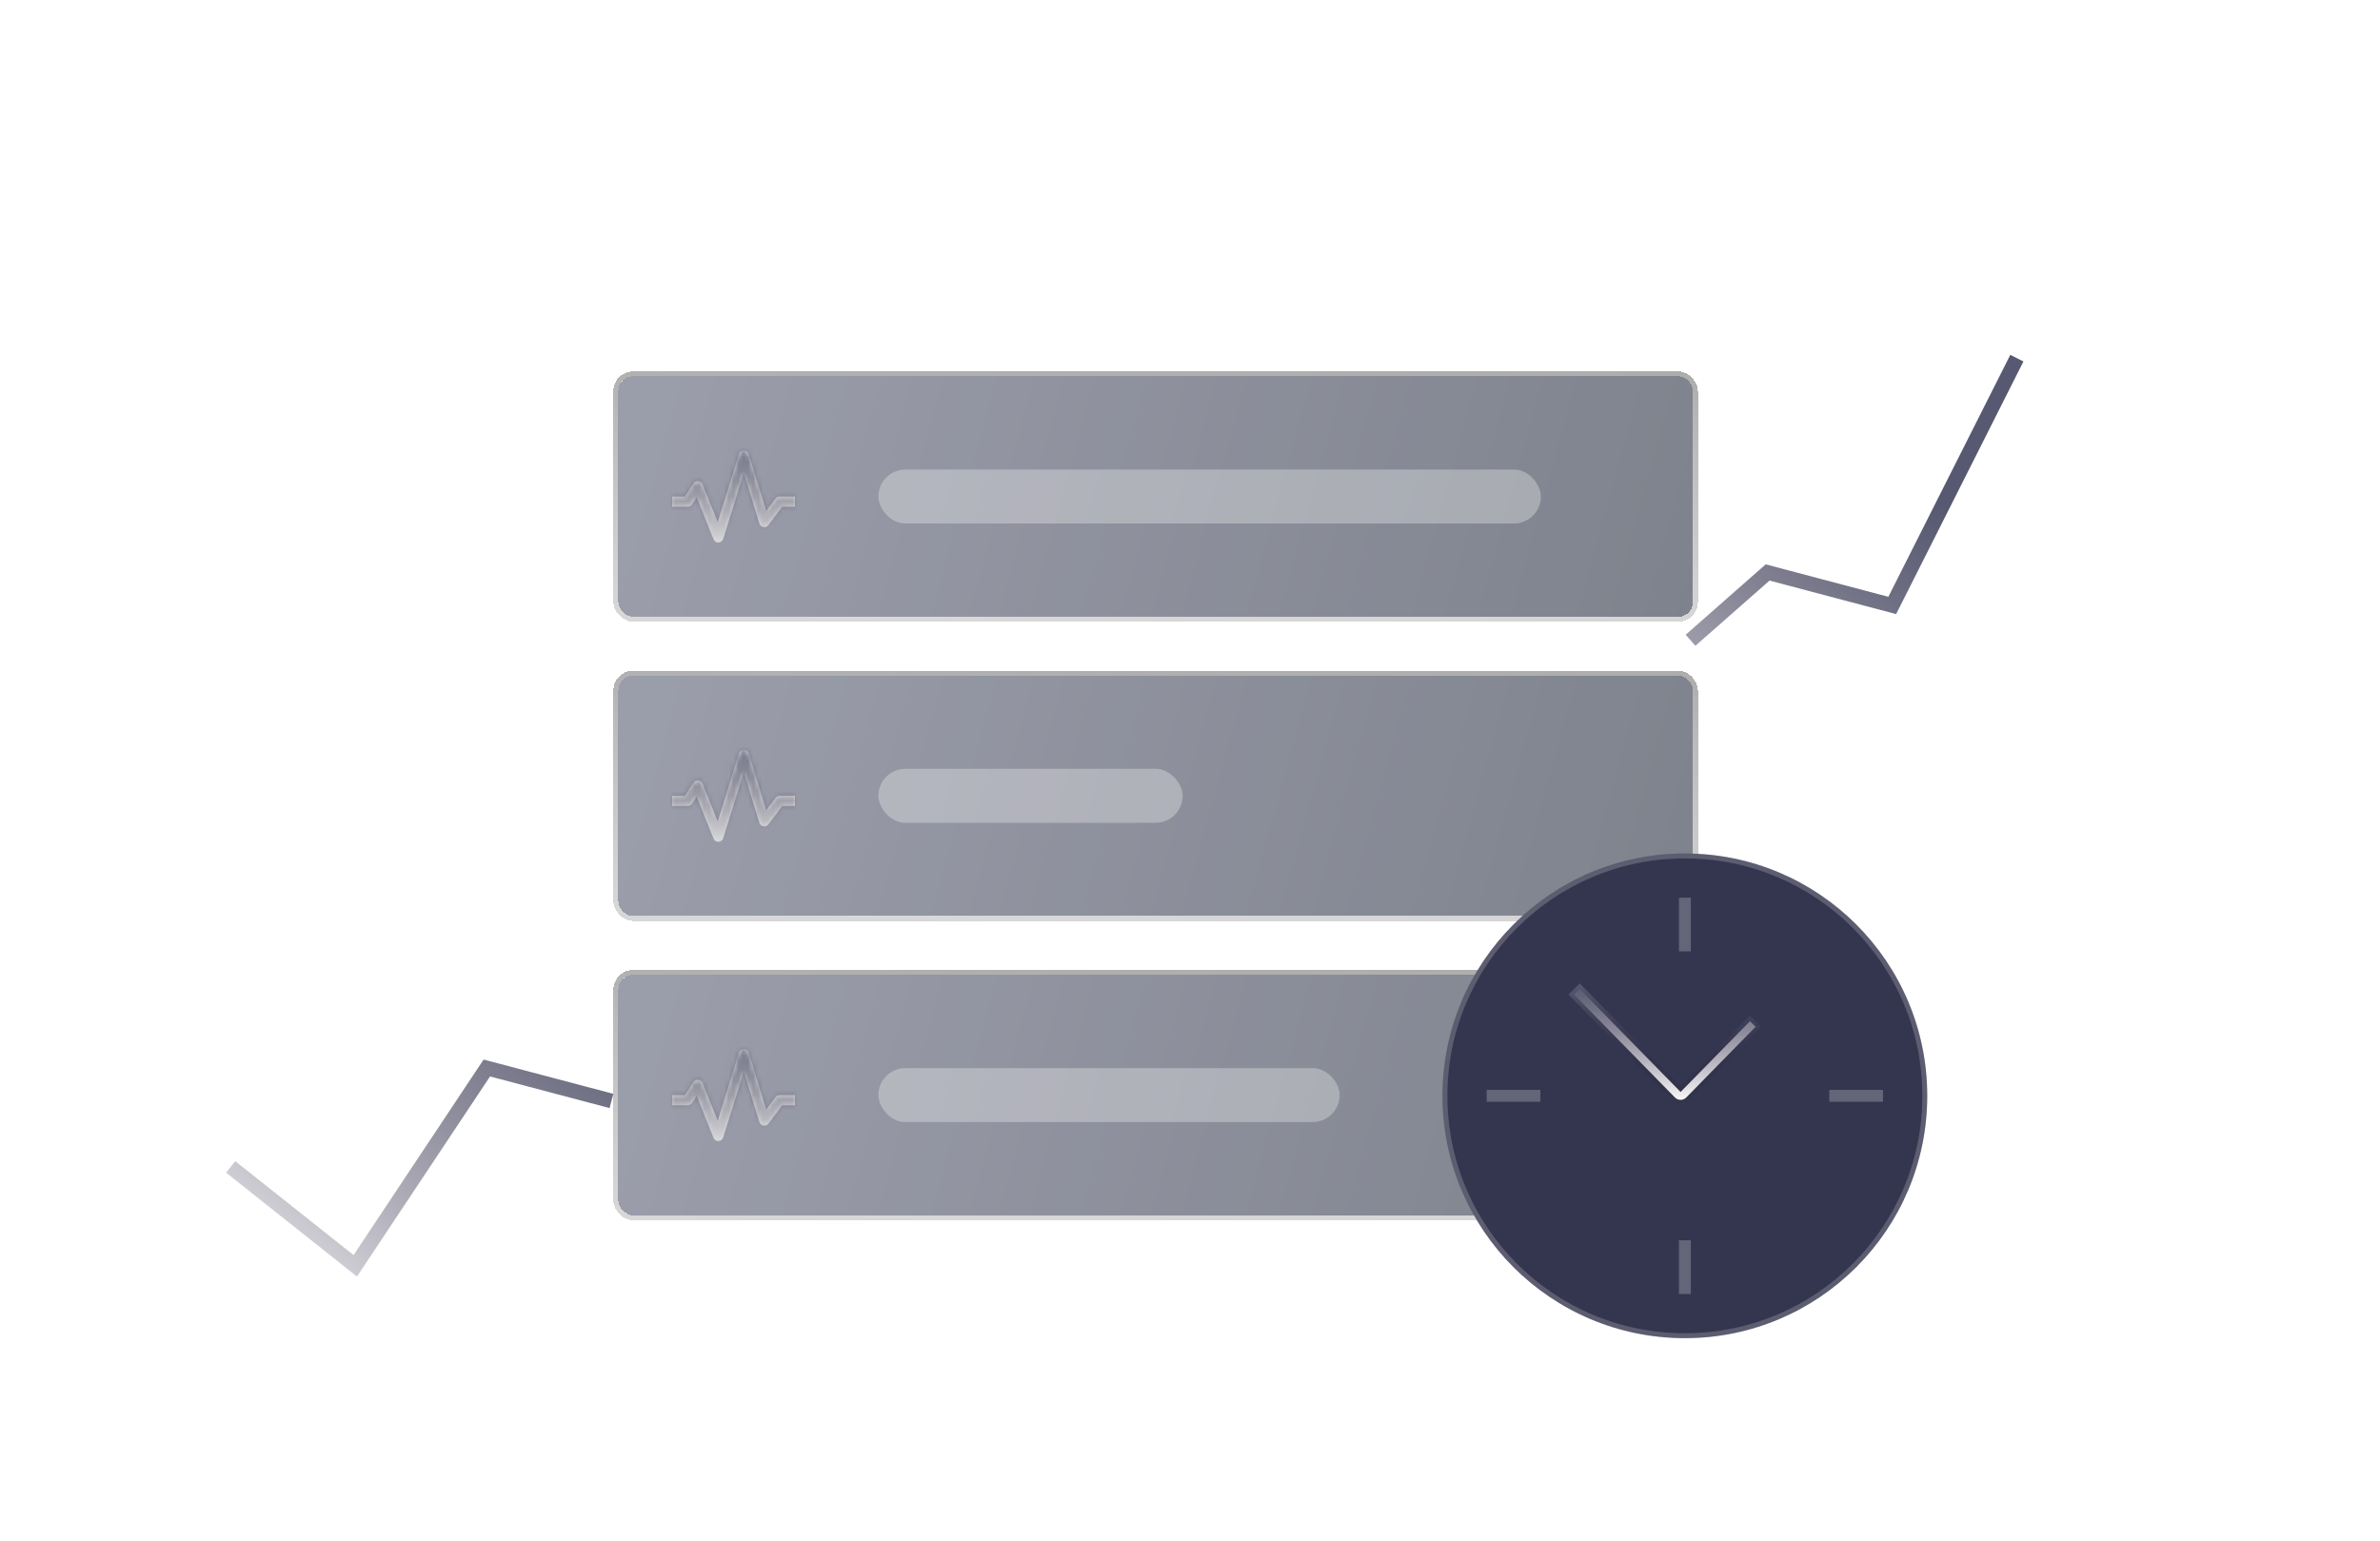 <svg width="485" height="314" viewBox="0 0 485 314" fill="none" xmlns="http://www.w3.org/2000/svg">
<g clip-path="url(#clip0_836_16197)">
<g opacity="0.1" clip-path="url(#clip1_836_16197)">
<g clip-path="url(#clip2_836_16197)">
<g clip-path="url(#clip3_836_16197)">
<line x1="412.625" y1="286" x2="412.625" y2="-1250" stroke="white" stroke-width="0.75"/>
<line x1="340.625" y1="286" x2="340.625" y2="-1250" stroke="white" stroke-width="0.75"/>
<line x1="268.625" y1="286" x2="268.625" y2="-1250" stroke="white" stroke-width="0.75"/>
<line x1="196.625" y1="286" x2="196.625" y2="-1250" stroke="white" stroke-width="0.75"/>
<line x1="124.625" y1="286" x2="124.625" y2="-1250" stroke="white" stroke-width="0.75"/>
<line x1="52.625" y1="286" x2="52.625" y2="-1250" stroke="white" stroke-width="0.75"/>
</g>
<g clip-path="url(#clip4_836_16197)">
<line x1="485" y1="214.375" x2="-955" y2="214.375" stroke="white" stroke-width="0.75"/>
<line x1="485" y1="142.375" x2="-955" y2="142.375" stroke="white" stroke-width="0.75"/>
<line x1="485" y1="70.375" x2="-955" y2="70.375" stroke="white" stroke-width="0.75"/>
</g>
</g>
</g>
<path d="M47 237.84L72.397 258L99.206 217.68L124.603 224.4" stroke="url(#paint0_linear_836_16197)" stroke-width="3"/>
<path d="M344.5 130.5L360.205 116.68L385.603 123.4L411 73" stroke="url(#paint1_linear_836_16197)" stroke-width="3"/>
<g opacity="0.8" filter="url(#filter0_bd_836_16197)">
<rect x="126" y="71" width="219" height="49" rx="3" fill="url(#paint2_linear_836_16197)" fill-opacity="0.8" shape-rendering="crispEdges"/>
<mask id="path-14-inside-1_836_16197" fill="white">
<path d="M146.375 104.875C145.951 104.875 145.567 104.617 145.407 104.221L141.976 95.643L140.992 97.12C140.798 97.409 140.473 97.583 140.125 97.583H137V95.5H139.568L141.342 92.838C141.556 92.518 141.924 92.345 142.317 92.38C142.701 92.421 143.033 92.67 143.176 93.029L146.254 100.727L150.59 86.856C150.725 86.421 151.127 86.125 151.583 86.125H151.585C152.042 86.126 152.445 86.424 152.579 86.86L156.144 98.447L158.042 95.917C158.237 95.654 158.547 95.5 158.875 95.5H162V97.583H159.396L156.583 101.333C156.349 101.646 155.959 101.8 155.571 101.734C155.185 101.667 154.87 101.389 154.754 101.015L151.575 90.684L147.369 104.144C147.238 104.565 146.856 104.857 146.416 104.874C146.401 104.875 146.389 104.875 146.375 104.875Z"/>
</mask>
<path d="M146.375 104.875C145.951 104.875 145.567 104.617 145.407 104.221L141.976 95.643L140.992 97.12C140.798 97.409 140.473 97.583 140.125 97.583H137V95.5H139.568L141.342 92.838C141.556 92.518 141.924 92.345 142.317 92.38C142.701 92.421 143.033 92.67 143.176 93.029L146.254 100.727L150.59 86.856C150.725 86.421 151.127 86.125 151.583 86.125H151.585C152.042 86.126 152.445 86.424 152.579 86.86L156.144 98.447L158.042 95.917C158.237 95.654 158.547 95.5 158.875 95.5H162V97.583H159.396L156.583 101.333C156.349 101.646 155.959 101.8 155.571 101.734C155.185 101.667 154.87 101.389 154.754 101.015L151.575 90.684L147.369 104.144C147.238 104.565 146.856 104.857 146.416 104.874C146.401 104.875 146.389 104.875 146.375 104.875Z" fill="#CDCED1"/>
<path d="M145.407 104.221L143.046 105.165L143.048 105.171L145.407 104.221ZM141.976 95.643L144.337 94.698L142.541 90.208L139.86 94.232L141.976 95.643ZM140.992 97.12L143.105 98.534L143.108 98.53L140.992 97.12ZM137 97.583H134.457V100.127H137V97.583ZM137 95.5V92.957H134.457V95.5H137ZM139.568 95.5V98.043H140.929L141.684 96.91L139.568 95.5ZM141.342 92.838L139.228 91.425L139.225 91.428L141.342 92.838ZM142.317 92.38L142.584 89.851L142.565 89.849L142.545 89.847L142.317 92.38ZM143.176 93.029L140.812 93.968L140.815 93.973L143.176 93.029ZM146.254 100.727L143.893 101.671L146.548 108.312L148.682 101.486L146.254 100.727ZM150.59 86.856L153.017 87.615L153.018 87.612L150.59 86.856ZM151.585 86.125L151.591 83.582H151.585V86.125ZM152.579 86.86L155.01 86.113L155.01 86.112L152.579 86.86ZM156.144 98.447L153.713 99.195L155.181 103.968L158.178 99.973L156.144 98.447ZM158.042 95.917L160.076 97.443L160.08 97.437L158.042 95.917ZM162 95.5H164.543V92.957H162V95.5ZM162 97.583V100.127H164.543V97.583H162ZM159.396 97.583V95.04H158.124L157.361 96.057L159.396 97.583ZM156.583 101.333L154.549 99.807L156.583 101.333ZM155.571 101.734L155.131 104.239L155.139 104.241L155.147 104.242L155.571 101.734ZM154.754 101.015L152.323 101.763L152.324 101.766L154.754 101.015ZM151.575 90.684L154.006 89.936L151.594 82.099L149.148 89.926L151.575 90.684ZM147.369 104.144L144.941 103.385L144.941 103.387L147.369 104.144ZM146.416 104.874L146.319 102.333L146.277 102.334L146.234 102.337L146.416 104.874ZM146.375 102.332C146.987 102.332 147.538 102.703 147.766 103.271L143.048 105.171C143.596 106.531 144.915 107.418 146.375 107.418V102.332ZM147.769 103.276L144.337 94.698L139.615 96.587L143.046 105.165L147.769 103.276ZM139.86 94.232L138.875 95.709L143.108 98.53L144.092 97.053L139.86 94.232ZM138.878 95.706C139.155 95.292 139.622 95.04 140.125 95.04V100.127C141.324 100.127 142.441 99.527 143.105 98.534L138.878 95.706ZM140.125 95.04H137V100.127H140.125V95.04ZM139.543 97.583V95.5H134.457V97.583H139.543ZM137 98.043H139.568V92.957H137V98.043ZM141.684 96.91L143.458 94.249L139.225 91.428L137.452 94.09L141.684 96.91ZM143.456 94.252C143.139 94.725 142.598 94.959 142.088 94.913L142.545 89.847C141.25 89.731 139.973 90.31 139.228 91.425L143.456 94.252ZM142.049 94.909C141.507 94.852 141.023 94.499 140.812 93.968L145.54 92.091C145.043 90.84 143.895 89.99 142.584 89.851L142.049 94.909ZM140.815 93.973L143.893 101.671L148.616 99.783L145.537 92.085L140.815 93.973ZM148.682 101.486L153.017 87.615L148.162 86.097L143.827 99.968L148.682 101.486ZM153.018 87.612C152.822 88.241 152.24 88.668 151.583 88.668V83.582C150.015 83.582 148.628 84.601 148.161 86.101L153.018 87.612ZM151.583 88.668H151.585V83.582H151.583V88.668ZM151.58 88.668C150.923 88.667 150.342 88.238 150.149 87.609L155.01 86.112C154.547 84.61 153.16 83.585 151.591 83.582L151.58 88.668ZM150.148 87.608L153.713 99.195L158.575 97.699L155.01 86.113L150.148 87.608ZM158.178 99.973L160.076 97.443L156.007 94.391L154.109 96.921L158.178 99.973ZM160.08 97.437C159.792 97.823 159.343 98.043 158.875 98.043V92.957C157.75 92.957 156.683 93.485 156.003 94.396L160.08 97.437ZM158.875 98.043H162V92.957H158.875V98.043ZM159.457 95.5V97.583H164.543V95.5H159.457ZM162 95.04H159.396V100.127H162V95.04ZM157.361 96.057L154.549 99.807L158.618 102.859L161.43 99.109L157.361 96.057ZM154.549 99.807C154.892 99.349 155.456 99.136 155.994 99.227L155.147 104.242C156.463 104.464 157.805 103.943 158.618 102.859L154.549 99.807ZM156.011 99.23C156.565 99.327 157.018 99.726 157.184 100.263L152.324 101.766C152.722 103.051 153.806 104.006 155.131 104.239L156.011 99.23ZM157.185 100.267L154.006 89.936L149.144 91.432L152.323 101.763L157.185 100.267ZM149.148 89.926L144.941 103.385L149.796 104.902L154.002 91.443L149.148 89.926ZM144.941 103.387C145.129 102.782 145.68 102.357 146.319 102.333L146.512 107.415C148.033 107.358 149.346 106.347 149.797 104.901L144.941 103.387ZM146.234 102.337C146.322 102.331 146.395 102.332 146.375 102.332V107.418C146.382 107.418 146.48 107.419 146.597 107.411L146.234 102.337Z" fill="url(#paint3_linear_836_16197)" mask="url(#path-14-inside-1_836_16197)"/>
<rect opacity="0.3" x="179" y="90" width="135" height="11" rx="5.5" fill="#FEFEFE"/>
<rect x="125.5" y="70.5" width="220" height="50" rx="3.5" stroke="url(#paint4_linear_836_16197)" stroke-opacity="0.9" shape-rendering="crispEdges"/>
</g>
<g opacity="0.8" filter="url(#filter1_bd_836_16197)">
<rect x="126" y="132" width="219" height="49" rx="3" fill="url(#paint5_linear_836_16197)" fill-opacity="0.8" shape-rendering="crispEdges"/>
<mask id="path-19-inside-2_836_16197" fill="white">
<path d="M146.375 165.875C145.951 165.875 145.567 165.617 145.407 165.221L141.976 156.643L140.992 158.12C140.798 158.409 140.473 158.583 140.125 158.583H137V156.5H139.568L141.342 153.839C141.556 153.518 141.924 153.345 142.317 153.38C142.701 153.421 143.033 153.67 143.176 154.029L146.254 161.727L150.59 147.856C150.725 147.421 151.127 147.125 151.583 147.125H151.585C152.042 147.126 152.445 147.424 152.579 147.86L156.144 159.447L158.042 156.917C158.237 156.654 158.547 156.5 158.875 156.5H162V158.583H159.396L156.583 162.333C156.349 162.646 155.959 162.8 155.571 162.734C155.185 162.667 154.87 162.389 154.754 162.015L151.575 151.684L147.369 165.144C147.238 165.565 146.856 165.857 146.416 165.874C146.401 165.875 146.389 165.875 146.375 165.875Z"/>
</mask>
<path d="M146.375 165.875C145.951 165.875 145.567 165.617 145.407 165.221L141.976 156.643L140.992 158.12C140.798 158.409 140.473 158.583 140.125 158.583H137V156.5H139.568L141.342 153.839C141.556 153.518 141.924 153.345 142.317 153.38C142.701 153.421 143.033 153.67 143.176 154.029L146.254 161.727L150.59 147.856C150.725 147.421 151.127 147.125 151.583 147.125H151.585C152.042 147.126 152.445 147.424 152.579 147.86L156.144 159.447L158.042 156.917C158.237 156.654 158.547 156.5 158.875 156.5H162V158.583H159.396L156.583 162.333C156.349 162.646 155.959 162.8 155.571 162.734C155.185 162.667 154.87 162.389 154.754 162.015L151.575 151.684L147.369 165.144C147.238 165.565 146.856 165.857 146.416 165.874C146.401 165.875 146.389 165.875 146.375 165.875Z" fill="#CDCED1"/>
<path d="M145.407 165.221L143.046 166.165L143.048 166.171L145.407 165.221ZM141.976 156.643L144.337 155.698L142.541 151.208L139.86 155.232L141.976 156.643ZM140.992 158.12L143.105 159.534L143.108 159.53L140.992 158.12ZM137 158.583H134.457V161.127H137V158.583ZM137 156.5V153.957H134.457V156.5H137ZM139.568 156.5V159.043H140.929L141.684 157.911L139.568 156.5ZM141.342 153.839L139.228 152.425L139.225 152.428L141.342 153.839ZM142.317 153.38L142.584 150.851L142.565 150.849L142.545 150.847L142.317 153.38ZM143.176 154.029L140.812 154.968L140.815 154.973L143.176 154.029ZM146.254 161.727L143.893 162.671L146.548 169.312L148.682 162.486L146.254 161.727ZM150.59 147.856L153.017 148.615L153.018 148.612L150.59 147.856ZM151.585 147.125L151.591 144.582H151.585V147.125ZM152.579 147.86L155.01 147.113L155.01 147.112L152.579 147.86ZM156.144 159.447L153.713 160.195L155.181 164.968L158.178 160.973L156.144 159.447ZM158.042 156.917L160.076 158.443L160.08 158.437L158.042 156.917ZM162 156.5H164.543V153.957H162V156.5ZM162 158.583V161.127H164.543V158.583H162ZM159.396 158.583V156.04H158.124L157.361 157.057L159.396 158.583ZM156.583 162.333L154.549 160.807L156.583 162.333ZM155.571 162.734L155.131 165.239L155.139 165.241L155.147 165.242L155.571 162.734ZM154.754 162.015L152.323 162.763L152.324 162.766L154.754 162.015ZM151.575 151.684L154.006 150.936L151.594 143.099L149.148 150.926L151.575 151.684ZM147.369 165.144L144.941 164.385L144.941 164.387L147.369 165.144ZM146.416 165.874L146.319 163.333L146.277 163.334L146.234 163.337L146.416 165.874ZM146.375 163.332C146.987 163.332 147.538 163.703 147.766 164.271L143.048 166.171C143.596 167.531 144.915 168.418 146.375 168.418V163.332ZM147.769 164.276L144.337 155.698L139.615 157.587L143.046 166.165L147.769 164.276ZM139.86 155.232L138.875 156.709L143.108 159.53L144.092 158.053L139.86 155.232ZM138.878 156.706C139.155 156.292 139.622 156.04 140.125 156.04V161.127C141.324 161.127 142.441 160.527 143.105 159.534L138.878 156.706ZM140.125 156.04H137V161.127H140.125V156.04ZM139.543 158.583V156.5H134.457V158.583H139.543ZM137 159.043H139.568V153.957H137V159.043ZM141.684 157.911L143.458 155.249L139.225 152.428L137.452 155.089L141.684 157.911ZM143.456 155.252C143.139 155.725 142.598 155.959 142.088 155.913L142.545 150.847C141.25 150.73 139.973 151.31 139.228 152.425L143.456 155.252ZM142.049 155.909C141.507 155.852 141.023 155.499 140.812 154.968L145.54 153.091C145.043 151.84 143.895 150.99 142.584 150.851L142.049 155.909ZM140.815 154.973L143.893 162.671L148.616 160.783L145.537 153.085L140.815 154.973ZM148.682 162.486L153.017 148.615L148.162 147.098L143.827 160.968L148.682 162.486ZM153.018 148.612C152.822 149.241 152.24 149.668 151.583 149.668V144.582C150.015 144.582 148.628 145.601 148.161 147.101L153.018 148.612ZM151.583 149.668H151.585V144.582H151.583V149.668ZM151.58 149.668C150.923 149.667 150.342 149.238 150.149 148.609L155.01 147.112C154.547 145.61 153.16 144.585 151.591 144.582L151.58 149.668ZM150.148 148.608L153.713 160.195L158.575 158.699L155.01 147.113L150.148 148.608ZM158.178 160.973L160.076 158.443L156.007 155.391L154.109 157.921L158.178 160.973ZM160.08 158.437C159.792 158.823 159.343 159.043 158.875 159.043V153.957C157.75 153.957 156.683 154.485 156.003 155.396L160.08 158.437ZM158.875 159.043H162V153.957H158.875V159.043ZM159.457 156.5V158.583H164.543V156.5H159.457ZM162 156.04H159.396V161.127H162V156.04ZM157.361 157.057L154.549 160.807L158.618 163.859L161.43 160.109L157.361 157.057ZM154.549 160.807C154.892 160.349 155.456 160.136 155.994 160.227L155.147 165.242C156.463 165.464 157.805 164.943 158.618 163.859L154.549 160.807ZM156.011 160.23C156.565 160.327 157.018 160.726 157.184 161.263L152.324 162.766C152.722 164.051 153.806 165.006 155.131 165.239L156.011 160.23ZM157.185 161.267L154.006 150.936L149.144 152.432L152.323 162.763L157.185 161.267ZM149.148 150.926L144.941 164.385L149.796 165.902L154.002 152.443L149.148 150.926ZM144.941 164.387C145.129 163.782 145.68 163.357 146.319 163.333L146.512 168.415C148.033 168.358 149.346 167.347 149.797 165.901L144.941 164.387ZM146.234 163.337C146.322 163.331 146.395 163.332 146.375 163.332V168.418C146.382 168.418 146.48 168.419 146.597 168.411L146.234 163.337Z" fill="url(#paint6_linear_836_16197)" mask="url(#path-19-inside-2_836_16197)"/>
<rect opacity="0.3" x="179" y="151" width="62" height="11" rx="5.5" fill="#FEFEFE"/>
<rect x="125.5" y="131.5" width="220" height="50" rx="3.5" stroke="url(#paint7_linear_836_16197)" stroke-opacity="0.9" shape-rendering="crispEdges"/>
</g>
<g opacity="0.8" filter="url(#filter2_bd_836_16197)">
<rect x="126" y="193" width="219" height="49" rx="3" fill="url(#paint8_linear_836_16197)" fill-opacity="0.8" shape-rendering="crispEdges"/>
<mask id="path-24-inside-3_836_16197" fill="white">
<path d="M146.375 226.875C145.951 226.875 145.567 226.617 145.407 226.221L141.976 217.643L140.992 219.12C140.798 219.409 140.473 219.583 140.125 219.583H137V217.5H139.568L141.342 214.839C141.556 214.518 141.924 214.345 142.317 214.38C142.701 214.421 143.033 214.67 143.176 215.029L146.254 222.727L150.59 208.856C150.725 208.421 151.127 208.125 151.583 208.125H151.585C152.042 208.126 152.445 208.424 152.579 208.86L156.144 220.447L158.042 217.917C158.237 217.654 158.547 217.5 158.875 217.5H162V219.583H159.396L156.583 223.333C156.349 223.646 155.959 223.8 155.571 223.734C155.185 223.667 154.87 223.389 154.754 223.015L151.575 212.684L147.369 226.144C147.238 226.565 146.856 226.857 146.416 226.874C146.401 226.875 146.389 226.875 146.375 226.875Z"/>
</mask>
<path d="M146.375 226.875C145.951 226.875 145.567 226.617 145.407 226.221L141.976 217.643L140.992 219.12C140.798 219.409 140.473 219.583 140.125 219.583H137V217.5H139.568L141.342 214.839C141.556 214.518 141.924 214.345 142.317 214.38C142.701 214.421 143.033 214.67 143.176 215.029L146.254 222.727L150.59 208.856C150.725 208.421 151.127 208.125 151.583 208.125H151.585C152.042 208.126 152.445 208.424 152.579 208.86L156.144 220.447L158.042 217.917C158.237 217.654 158.547 217.5 158.875 217.5H162V219.583H159.396L156.583 223.333C156.349 223.646 155.959 223.8 155.571 223.734C155.185 223.667 154.87 223.389 154.754 223.015L151.575 212.684L147.369 226.144C147.238 226.565 146.856 226.857 146.416 226.874C146.401 226.875 146.389 226.875 146.375 226.875Z" fill="#CDCED1"/>
<path d="M145.407 226.221L143.046 227.165L143.048 227.171L145.407 226.221ZM141.976 217.643L144.337 216.698L142.541 212.208L139.86 216.232L141.976 217.643ZM140.992 219.12L143.105 220.534L143.108 220.53L140.992 219.12ZM137 219.583H134.457V222.127H137V219.583ZM137 217.5V214.957H134.457V217.5H137ZM139.568 217.5V220.043H140.929L141.684 218.911L139.568 217.5ZM141.342 214.839L139.228 213.425L139.225 213.428L141.342 214.839ZM142.317 214.38L142.584 211.851L142.565 211.849L142.545 211.847L142.317 214.38ZM143.176 215.029L140.812 215.968L140.815 215.973L143.176 215.029ZM146.254 222.727L143.893 223.671L146.548 230.312L148.682 223.486L146.254 222.727ZM150.59 208.856L153.017 209.615L153.018 209.612L150.59 208.856ZM151.585 208.125L151.591 205.582H151.585V208.125ZM152.579 208.86L155.01 208.113L155.01 208.112L152.579 208.86ZM156.144 220.447L153.713 221.195L155.181 225.968L158.178 221.973L156.144 220.447ZM158.042 217.917L160.076 219.443L160.08 219.437L158.042 217.917ZM162 217.5H164.543V214.957H162V217.5ZM162 219.583V222.127H164.543V219.583H162ZM159.396 219.583V217.04H158.124L157.361 218.057L159.396 219.583ZM156.583 223.333L154.549 221.807L156.583 223.333ZM155.571 223.734L155.131 226.239L155.139 226.241L155.147 226.242L155.571 223.734ZM154.754 223.015L152.323 223.763L152.324 223.766L154.754 223.015ZM151.575 212.684L154.006 211.936L151.594 204.099L149.148 211.926L151.575 212.684ZM147.369 226.144L144.941 225.385L144.941 225.387L147.369 226.144ZM146.416 226.874L146.319 224.333L146.277 224.334L146.234 224.337L146.416 226.874ZM146.375 224.332C146.987 224.332 147.538 224.703 147.766 225.271L143.048 227.171C143.596 228.531 144.915 229.418 146.375 229.418V224.332ZM147.769 225.276L144.337 216.698L139.615 218.587L143.046 227.165L147.769 225.276ZM139.86 216.232L138.875 217.709L143.108 220.53L144.092 219.053L139.86 216.232ZM138.878 217.706C139.155 217.292 139.622 217.04 140.125 217.04V222.127C141.324 222.127 142.441 221.527 143.105 220.534L138.878 217.706ZM140.125 217.04H137V222.127H140.125V217.04ZM139.543 219.583V217.5H134.457V219.583H139.543ZM137 220.043H139.568V214.957H137V220.043ZM141.684 218.911L143.458 216.249L139.225 213.428L137.452 216.089L141.684 218.911ZM143.456 216.252C143.139 216.725 142.598 216.959 142.088 216.913L142.545 211.847C141.25 211.73 139.973 212.31 139.228 213.425L143.456 216.252ZM142.049 216.909C141.507 216.852 141.023 216.499 140.812 215.968L145.54 214.091C145.043 212.84 143.895 211.99 142.584 211.851L142.049 216.909ZM140.815 215.973L143.893 223.671L148.616 221.783L145.537 214.085L140.815 215.973ZM148.682 223.486L153.017 209.615L148.162 208.098L143.827 221.968L148.682 223.486ZM153.018 209.612C152.822 210.241 152.24 210.668 151.583 210.668V205.582C150.015 205.582 148.628 206.601 148.161 208.101L153.018 209.612ZM151.583 210.668H151.585V205.582H151.583V210.668ZM151.58 210.668C150.923 210.667 150.342 210.238 150.149 209.609L155.01 208.112C154.547 206.61 153.16 205.585 151.591 205.582L151.58 210.668ZM150.148 209.608L153.713 221.195L158.575 219.699L155.01 208.113L150.148 209.608ZM158.178 221.973L160.076 219.443L156.007 216.391L154.109 218.921L158.178 221.973ZM160.08 219.437C159.792 219.823 159.343 220.043 158.875 220.043V214.957C157.75 214.957 156.683 215.485 156.003 216.396L160.08 219.437ZM158.875 220.043H162V214.957H158.875V220.043ZM159.457 217.5V219.583H164.543V217.5H159.457ZM162 217.04H159.396V222.127H162V217.04ZM157.361 218.057L154.549 221.807L158.618 224.859L161.43 221.109L157.361 218.057ZM154.549 221.807C154.892 221.349 155.456 221.136 155.994 221.227L155.147 226.242C156.463 226.464 157.805 225.943 158.618 224.859L154.549 221.807ZM156.011 221.23C156.565 221.327 157.018 221.726 157.184 222.263L152.324 223.766C152.722 225.051 153.806 226.006 155.131 226.239L156.011 221.23ZM157.185 222.267L154.006 211.936L149.144 213.432L152.323 223.763L157.185 222.267ZM149.148 211.926L144.941 225.385L149.796 226.902L154.002 213.443L149.148 211.926ZM144.941 225.387C145.129 224.782 145.68 224.357 146.319 224.333L146.512 229.415C148.033 229.358 149.346 228.347 149.797 226.901L144.941 225.387ZM146.234 224.337C146.322 224.331 146.395 224.332 146.375 224.332V229.418C146.382 229.418 146.48 229.419 146.597 229.411L146.234 224.337Z" fill="url(#paint9_linear_836_16197)" mask="url(#path-24-inside-3_836_16197)"/>
<rect opacity="0.3" x="179" y="212" width="94" height="11" rx="5.5" fill="#FEFEFE"/>
<rect x="125.5" y="192.5" width="220" height="50" rx="3.5" stroke="url(#paint10_linear_836_16197)" stroke-opacity="0.9" shape-rendering="crispEdges"/>
</g>
<path d="M343.344 272.742C370.621 272.742 392.734 250.629 392.734 223.352C392.734 196.074 370.621 173.961 343.344 173.961C316.066 173.961 293.953 196.074 293.953 223.352C293.953 250.629 316.066 272.742 343.344 272.742Z" fill="#33364E"/>
<path d="M392.234 223.352C392.234 250.353 370.345 272.242 343.344 272.242C316.342 272.242 294.453 250.353 294.453 223.352C294.453 196.35 316.342 174.461 343.344 174.461C370.345 174.461 392.234 196.35 392.234 223.352Z" stroke="#FFFDFD" stroke-opacity="0.2"/>
<path d="M343.053 221.973L356.608 208.142L357.758 209.27L343.627 223.689C342.994 224.334 341.955 224.334 341.323 223.689L320.762 202.71L321.912 201.582L341.897 221.973L342.475 222.563L343.053 221.973Z" fill="white" stroke="url(#paint11_linear_836_16197)" stroke-width="1.619"/>
<path opacity="0.3" d="M343.352 184.18V192.695" stroke="#D4D4DC" stroke-width="2.428" stroke-miterlimit="10" stroke-linecap="square"/>
<path opacity="0.3" d="M382.508 223.352H373.992" stroke="#D4D4DC" stroke-width="2.428" stroke-miterlimit="10" stroke-linecap="square"/>
<path opacity="0.3" d="M343.352 262.523V254.008" stroke="#D4D4DC" stroke-width="2.428" stroke-miterlimit="10" stroke-linecap="square"/>
<path opacity="0.3" d="M304.172 223.352H312.688" stroke="#D4D4DC" stroke-width="2.428" stroke-miterlimit="10" stroke-linecap="square"/>
</g>
<defs>
<filter id="filter0_bd_836_16197" x="119.298" y="64.298" width="232.405" height="68.107" filterUnits="userSpaceOnUse" color-interpolation-filters="sRGB">
<feFlood flood-opacity="0" result="BackgroundImageFix"/>
<feGaussianBlur in="BackgroundImageFix" stdDeviation="2.851"/>
<feComposite in2="SourceAlpha" operator="in" result="effect1_backgroundBlur_836_16197"/>
<feColorMatrix in="SourceAlpha" type="matrix" values="0 0 0 0 0 0 0 0 0 0 0 0 0 0 0 0 0 0 127 0" result="hardAlpha"/>
<feOffset dy="5.702"/>
<feGaussianBlur stdDeviation="2.851"/>
<feComposite in2="hardAlpha" operator="out"/>
<feColorMatrix type="matrix" values="0 0 0 0 0 0 0 0 0 0 0 0 0 0 0 0 0 0 0.25 0"/>
<feBlend mode="normal" in2="effect1_backgroundBlur_836_16197" result="effect2_dropShadow_836_16197"/>
<feBlend mode="normal" in="SourceGraphic" in2="effect2_dropShadow_836_16197" result="shape"/>
</filter>
<filter id="filter1_bd_836_16197" x="119.298" y="125.298" width="232.405" height="68.107" filterUnits="userSpaceOnUse" color-interpolation-filters="sRGB">
<feFlood flood-opacity="0" result="BackgroundImageFix"/>
<feGaussianBlur in="BackgroundImageFix" stdDeviation="2.851"/>
<feComposite in2="SourceAlpha" operator="in" result="effect1_backgroundBlur_836_16197"/>
<feColorMatrix in="SourceAlpha" type="matrix" values="0 0 0 0 0 0 0 0 0 0 0 0 0 0 0 0 0 0 127 0" result="hardAlpha"/>
<feOffset dy="5.702"/>
<feGaussianBlur stdDeviation="2.851"/>
<feComposite in2="hardAlpha" operator="out"/>
<feColorMatrix type="matrix" values="0 0 0 0 0 0 0 0 0 0 0 0 0 0 0 0 0 0 0.25 0"/>
<feBlend mode="normal" in2="effect1_backgroundBlur_836_16197" result="effect2_dropShadow_836_16197"/>
<feBlend mode="normal" in="SourceGraphic" in2="effect2_dropShadow_836_16197" result="shape"/>
</filter>
<filter id="filter2_bd_836_16197" x="119.298" y="186.298" width="232.405" height="68.107" filterUnits="userSpaceOnUse" color-interpolation-filters="sRGB">
<feFlood flood-opacity="0" result="BackgroundImageFix"/>
<feGaussianBlur in="BackgroundImageFix" stdDeviation="2.851"/>
<feComposite in2="SourceAlpha" operator="in" result="effect1_backgroundBlur_836_16197"/>
<feColorMatrix in="SourceAlpha" type="matrix" values="0 0 0 0 0 0 0 0 0 0 0 0 0 0 0 0 0 0 127 0" result="hardAlpha"/>
<feOffset dy="5.702"/>
<feGaussianBlur stdDeviation="2.851"/>
<feComposite in2="hardAlpha" operator="out"/>
<feColorMatrix type="matrix" values="0 0 0 0 0 0 0 0 0 0 0 0 0 0 0 0 0 0 0.25 0"/>
<feBlend mode="normal" in2="effect1_backgroundBlur_836_16197" result="effect2_dropShadow_836_16197"/>
<feBlend mode="normal" in="SourceGraphic" in2="effect2_dropShadow_836_16197" result="shape"/>
</filter>
<linearGradient id="paint0_linear_836_16197" x1="98.5" y1="174" x2="29.7" y2="257.82" gradientUnits="userSpaceOnUse">
<stop stop-color="#565971"/>
<stop offset="1" stop-color="#1E1632" stop-opacity="0"/>
</linearGradient>
<linearGradient id="paint1_linear_836_16197" x1="359.5" y1="73" x2="290.699" y2="156.821" gradientUnits="userSpaceOnUse">
<stop stop-color="#565971"/>
<stop offset="1" stop-color="#1E1632" stop-opacity="0"/>
</linearGradient>
<linearGradient id="paint2_linear_836_16197" x1="137" y1="71.147" x2="362.72" y2="133.616" gradientUnits="userSpaceOnUse">
<stop stop-color="#62657A"/>
<stop offset="1" stop-color="#313847"/>
</linearGradient>
<linearGradient id="paint3_linear_836_16197" x1="149.5" y1="86.125" x2="149.5" y2="104.875" gradientUnits="userSpaceOnUse">
<stop stop-color="#565971"/>
<stop offset="1" stop-color="#1E1632" stop-opacity="0"/>
</linearGradient>
<linearGradient id="paint4_linear_836_16197" x1="255.524" y1="50.246" x2="253.977" y2="128.078" gradientUnits="userSpaceOnUse">
<stop stop-color="#505050" stop-opacity="0.79"/>
<stop offset="0.986" stop-color="#828282" stop-opacity="0.4"/>
</linearGradient>
<linearGradient id="paint5_linear_836_16197" x1="137" y1="132.147" x2="362.72" y2="194.616" gradientUnits="userSpaceOnUse">
<stop stop-color="#62657A"/>
<stop offset="1" stop-color="#313847"/>
</linearGradient>
<linearGradient id="paint6_linear_836_16197" x1="149.5" y1="147.125" x2="149.5" y2="165.875" gradientUnits="userSpaceOnUse">
<stop stop-color="#565971"/>
<stop offset="1" stop-color="#1E1632" stop-opacity="0"/>
</linearGradient>
<linearGradient id="paint7_linear_836_16197" x1="255.524" y1="111.246" x2="253.977" y2="189.078" gradientUnits="userSpaceOnUse">
<stop stop-color="#505050" stop-opacity="0.79"/>
<stop offset="0.986" stop-color="#828282" stop-opacity="0.4"/>
</linearGradient>
<linearGradient id="paint8_linear_836_16197" x1="137" y1="193.147" x2="362.72" y2="255.616" gradientUnits="userSpaceOnUse">
<stop stop-color="#62657A"/>
<stop offset="1" stop-color="#313847"/>
</linearGradient>
<linearGradient id="paint9_linear_836_16197" x1="149.5" y1="208.125" x2="149.5" y2="226.875" gradientUnits="userSpaceOnUse">
<stop stop-color="#565971"/>
<stop offset="1" stop-color="#1E1632" stop-opacity="0"/>
</linearGradient>
<linearGradient id="paint10_linear_836_16197" x1="255.524" y1="172.246" x2="253.977" y2="250.078" gradientUnits="userSpaceOnUse">
<stop stop-color="#505050" stop-opacity="0.79"/>
<stop offset="0.986" stop-color="#828282" stop-opacity="0.4"/>
</linearGradient>
<linearGradient id="paint11_linear_836_16197" x1="339.26" y1="200.438" x2="339.26" y2="224.982" gradientUnits="userSpaceOnUse">
<stop stop-color="#565971"/>
<stop offset="1" stop-color="#1E1632" stop-opacity="0"/>
</linearGradient>
<clipPath id="clip0_836_16197">
<rect width="485" height="314" fill="white"/>
</clipPath>
<clipPath id="clip1_836_16197">
<rect width="485" height="258" fill="white" transform="translate(485 286) rotate(-180)"/>
</clipPath>
<clipPath id="clip2_836_16197">
<rect width="1440" height="1536" fill="white" transform="translate(485 286) rotate(-180)"/>
</clipPath>
<clipPath id="clip3_836_16197">
<rect width="1440" height="1536" fill="white" transform="translate(485 286) rotate(-180)"/>
</clipPath>
<clipPath id="clip4_836_16197">
<rect width="1440" height="936" fill="white" transform="translate(485 286) rotate(-180)"/>
</clipPath>
</defs>
</svg>
